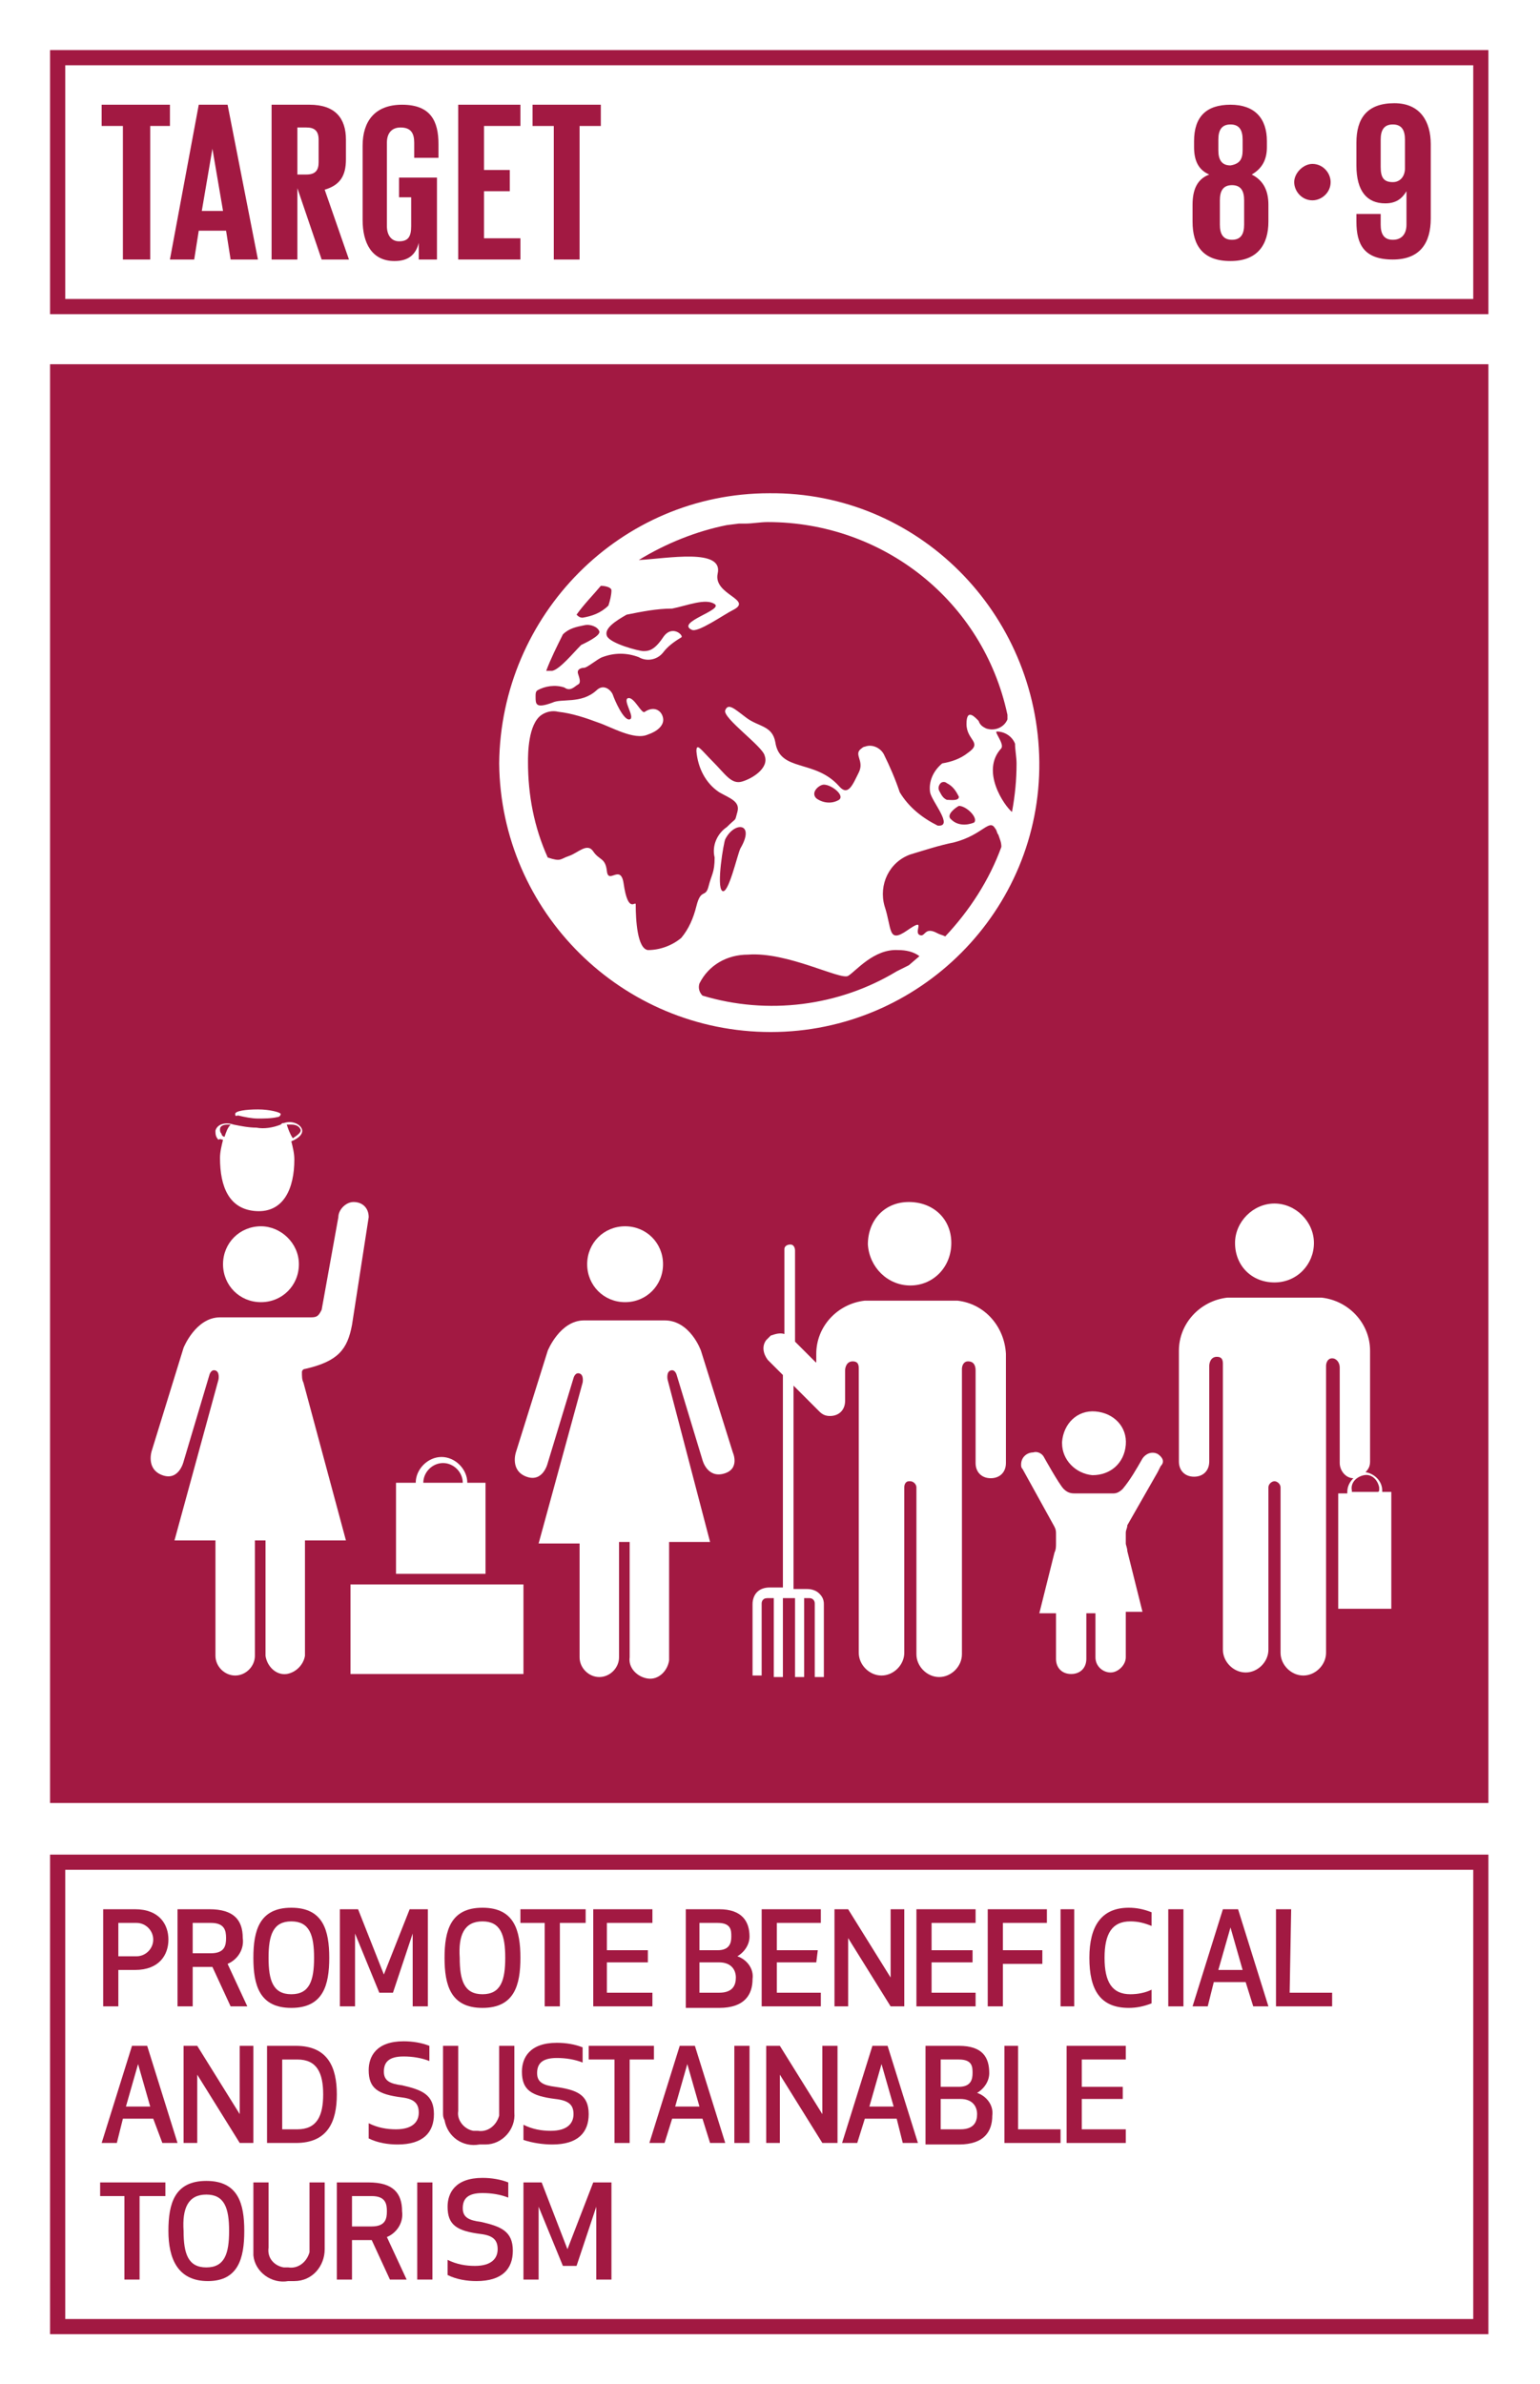 <?xml version="1.0" encoding="utf-8"?>
<!-- Generator: Adobe Illustrator 22.0.1, SVG Export Plug-In . SVG Version: 6.00 Build 0)  -->
<svg version="1.1" id="Layer_1" xmlns="http://www.w3.org/2000/svg" xmlns:xlink="http://www.w3.org/1999/xlink" x="0px" y="0px"
	 viewBox="0 0 101.5 157.1" style="enable-background:new 0 0 101.5 157.1;" xml:space="preserve">
<style type="text/css">
	.st0{fill:#FFFFFF;}
	.st1{fill:#A21942;}
	.st2{enable-background:new    ;}
</style>
<title>Artboard 23 copy 4</title>
<g id="WHITE_BG">
	<g>
		<rect y="0" class="st0" width="101.5" height="157.1"/>
	</g>
</g>
<g id="TARGETS">
	<g>
		<g>
			<path class="st1" d="M7.8,132.2h-1v-6.4h2.1c1.6,0,2.2,1,2.2,2c0,1-0.6,2-2.2,2H7.8V132.2z M7.8,128.9H9c0.6,0,1.1-0.5,1.1-1.1
				c0-0.6-0.5-1.1-1.1-1.1c0,0,0,0,0,0H7.8V128.9z"/>
		</g>
		<g>
			<path class="st1" d="M12.7,132.2h-1v-6.4h2.1c1.6,0,2.2,0.7,2.2,1.9c0.1,0.7-0.3,1.4-1,1.7l1.3,2.8h-1.1l-1.2-2.6h-1.3V132.2z
				 M12.7,128.7h1.2c0.9,0,1-0.5,1-1s-0.1-1-1-1h-1.2V128.7z"/>
		</g>
		<g>
			<path class="st1" d="M16.7,129c0-1.8,0.4-3.3,2.5-3.3s2.5,1.5,2.5,3.3s-0.4,3.3-2.5,3.3S16.7,130.8,16.7,129z M17.7,129
				c0,1.5,0.3,2.4,1.5,2.4s1.5-0.9,1.5-2.4s-0.3-2.4-1.5-2.4S17.7,127.5,17.7,129L17.7,129z"/>
		</g>
		<g>
			<path class="st1" d="M25.9,131.3H25l-1.6-3.9l0,4.8h-1v-6.4h1.2l1.7,4.3l1.7-4.3h1.2v6.4h-1v-4.8L25.9,131.3z"/>
		</g>
		<g>
			<path class="st1" d="M29.3,129c0-1.8,0.4-3.3,2.5-3.3s2.5,1.5,2.5,3.3s-0.4,3.3-2.5,3.3S29.3,130.8,29.3,129z M30.3,129
				c0,1.5,0.3,2.4,1.5,2.4c1.2,0,1.5-0.9,1.5-2.4s-0.3-2.4-1.5-2.4S30.2,127.5,30.3,129L30.3,129z"/>
		</g>
		<g>
			<path class="st1" d="M36.9,126.7v5.5h-1v-5.5h-1.6v-0.9h4.3v0.9L36.9,126.7z"/>
		</g>
		<g>
			<path class="st1" d="M42.7,129.3H40v2h3v0.9h-3.9v-6.4H43v0.9h-3v1.8h2.7L42.7,129.3z"/>
		</g>
		<g>
			<path class="st1" d="M45.2,125.8h2.2c1.5,0,2,0.8,2,1.8c0,0.5-0.3,1-0.8,1.3c0.6,0.2,1.1,0.8,1,1.5c0,1-0.5,1.9-2.2,1.9h-2.2
				L45.2,125.8z M47.3,126.7h-1.2v1.8h1.2c0.8,0,0.9-0.5,0.9-0.9S48.2,126.7,47.3,126.7z M46.1,131.3h1.3c0.9,0,1.1-0.5,1.1-1
				s-0.3-1-1.1-1h-1.3L46.1,131.3z"/>
		</g>
		<g>
			<path class="st1" d="M53.8,129.3h-2.6v2h2.9v0.9h-3.9v-6.4h3.9v0.9h-2.9v1.8h2.7L53.8,129.3z"/>
		</g>
		<g>
			<path class="st1" d="M58.7,132.2l-2.8-4.5v4.5H55v-6.4h0.9l2.8,4.5v-4.5h0.9v6.4H58.7z"/>
		</g>
		<g>
			<path class="st1" d="M64.1,129.3h-2.7v2h2.9v0.9h-3.9v-6.4h3.9v0.9h-2.9v1.8h2.7V129.3z"/>
		</g>
		<g>
			<path class="st1" d="M68.7,129.4h-2.6v2.8h-1v-6.4H69v0.9h-2.9v1.8h2.6L68.7,129.4z"/>
		</g>
		<g>
			<path class="st1" d="M69.9,132.2v-6.4h0.9v6.4H69.9z"/>
		</g>
		<g>
			<path class="st1" d="M74.4,125.7c0.5,0,1,0.1,1.5,0.3v0.9c-0.5-0.2-0.9-0.3-1.4-0.3c-1.2,0-1.7,0.8-1.7,2.4
				c0,1.6,0.5,2.4,1.7,2.4c0.5,0,1-0.1,1.4-0.3v0.9c-0.5,0.2-1,0.3-1.5,0.3c-1.9,0-2.6-1.2-2.6-3.3S72.6,125.7,74.4,125.7z"/>
		</g>
		<g>
			<path class="st1" d="M77,132.2v-6.4h1v6.4H77z"/>
		</g>
		<g>
			<path class="st1" d="M82.1,130.6H80l-0.4,1.6h-1l2-6.4h1l2,6.4h-1L82.1,130.6z M81.1,127l-0.8,2.8h1.6L81.1,127z"/>
		</g>
		<g>
			<path class="st1" d="M85,131.3h2.8v0.9h-3.7v-6.4h1L85,131.3z"/>
		</g>
		<g>
			<path class="st1" d="M10.1,139.6h-2l-0.4,1.6h-1l2-6.4h1l2,6.4h-1L10.1,139.6z M9.1,136l-0.8,2.8h1.6L9.1,136z"/>
		</g>
		<g>
			<path class="st1" d="M15.8,141.2l-2.8-4.5v4.5h-0.9v-6.4H13l2.8,4.5v-4.5h0.9v6.4L15.8,141.2z"/>
		</g>
		<g>
			<path class="st1" d="M17.6,141.2v-6.4h1.9c2.1,0,2.7,1.4,2.7,3.2s-0.6,3.2-2.7,3.2H17.6z M18.6,140.3h1c1.3,0,1.7-0.9,1.7-2.3
				s-0.4-2.3-1.7-2.3h-1V140.3z"/>
		</g>
		<g>
			<path class="st1" d="M28.6,139.3c0,1.2-0.7,2-2.4,2c-0.6,0-1.3-0.1-1.9-0.4v-1c0.6,0.3,1.2,0.4,1.8,0.4c1.1,0,1.5-0.5,1.5-1.1
				s-0.3-0.9-1.1-1c-1.6-0.2-2.2-0.6-2.2-1.8c0-0.9,0.5-1.9,2.3-1.9c0.6,0,1.2,0.1,1.7,0.3v1c-0.5-0.2-1.1-0.3-1.7-0.3
				c-1,0-1.3,0.4-1.3,1s0.4,0.8,1.2,0.9C27.8,137.7,28.6,138,28.6,139.3z"/>
		</g>
		<g>
			<path class="st1" d="M29.2,139.2v-4.4h1v4.3c-0.1,0.6,0.4,1.2,1,1.3c0.1,0,0.2,0,0.3,0c0.6,0.1,1.2-0.3,1.4-1c0-0.1,0-0.2,0-0.3
				v-4.3h1v4.4c0.1,1.1-0.8,2.1-1.9,2.1c-0.2,0-0.3,0-0.4,0c-1.1,0.2-2.1-0.5-2.3-1.6C29.2,139.5,29.2,139.4,29.2,139.2z"/>
		</g>
		<g>
			<path class="st1" d="M38.8,139.3c0,1.2-0.7,2-2.4,2c-0.6,0-1.3-0.1-1.9-0.3v-1c0.6,0.3,1.2,0.4,1.8,0.4c1.1,0,1.5-0.5,1.5-1.1
				s-0.3-0.9-1.2-1c-1.6-0.2-2.2-0.6-2.2-1.8c0-0.9,0.5-1.9,2.3-1.9c0.6,0,1.2,0.1,1.7,0.3v1c-0.5-0.2-1.1-0.3-1.7-0.3
				c-1,0-1.3,0.4-1.3,1s0.4,0.8,1.2,0.9C38,137.7,38.8,138,38.8,139.3z"/>
		</g>
		<g>
			<path class="st1" d="M41.5,135.7v5.5h-1v-5.5h-1.7v-0.9h4.3v0.9H41.5z"/>
		</g>
		<g>
			<path class="st1" d="M46.3,139.6h-2l-0.5,1.6h-1l2-6.4h1l2,6.4h-1L46.3,139.6z M45.3,136l-0.8,2.8h1.6L45.3,136z"/>
		</g>
		<g>
			<path class="st1" d="M48.4,141.2v-6.4h1v6.4H48.4z"/>
		</g>
		<g>
			<path class="st1" d="M54.2,141.2l-2.8-4.5v4.5h-0.9v-6.4h0.9l2.8,4.5v-4.5h1v6.4H54.2z"/>
		</g>
		<g>
			<path class="st1" d="M59.1,139.6H57l-0.5,1.6h-1l2-6.4h1l2,6.4h-1L59.1,139.6z M58.1,136l-0.8,2.8h1.6L58.1,136z"/>
		</g>
		<g>
			<path class="st1" d="M61.1,134.8h2.1c1.6,0,2,0.8,2,1.8c0,0.5-0.3,1-0.8,1.3c0.6,0.2,1.1,0.8,1,1.5c0,1-0.5,1.9-2.2,1.9h-2.2
				V134.8z M63.2,135.7H62v1.8h1.2c0.8,0,0.9-0.5,0.9-0.9S64.1,135.7,63.2,135.7z M62,140.3h1.3c0.9,0,1.1-0.5,1.1-1s-0.3-1-1.1-1
				H62V140.3z"/>
		</g>
		<g>
			<path class="st1" d="M67.1,140.3h2.8v0.9h-3.7v-6.4h0.9V140.3z"/>
		</g>
		<g>
			<path class="st1" d="M74,138.3h-2.7v2h2.9v0.9h-3.9v-6.4h3.9v0.9h-2.9v1.8H74V138.3z"/>
		</g>
		<g>
			<path class="st1" d="M9.2,144.7v5.5h-1v-5.5H6.6v-0.9h4.3v0.9H9.2z"/>
		</g>
		<g>
			<path class="st1" d="M11.1,147c0-1.8,0.4-3.3,2.5-3.3s2.5,1.5,2.5,3.3s-0.4,3.3-2.4,3.3S11.1,148.8,11.1,147z M12.1,147
				c0,1.5,0.3,2.4,1.5,2.4s1.5-0.9,1.5-2.4s-0.3-2.4-1.5-2.4S12,145.5,12.1,147L12.1,147z"/>
		</g>
		<g>
			<path class="st1" d="M16.7,148.2v-4.4h1v4.3c-0.1,0.7,0.4,1.2,1,1.3c0.1,0,0.2,0,0.3,0c0.6,0.1,1.2-0.3,1.4-1c0-0.1,0-0.2,0-0.3
				v-4.3h1v4.4c0,1.1-0.8,2.1-2,2.1c-0.1,0-0.3,0-0.4,0c-1.1,0.2-2.2-0.6-2.3-1.7C16.7,148.4,16.7,148.3,16.7,148.2z"/>
		</g>
		<g>
			<path class="st1" d="M23.2,150.2h-1v-6.4h2.1c1.6,0,2.2,0.7,2.2,1.9c0.1,0.7-0.3,1.4-1,1.7l1.3,2.8h-1.1l-1.2-2.6h-1.3V150.2z
				 M23.2,146.7h1.3c0.9,0,1-0.5,1-1s-0.1-1-1-1h-1.3V146.7z"/>
		</g>
		<g>
			<path class="st1" d="M27.5,150.2v-6.4h1v6.4H27.5z"/>
		</g>
		<g>
			<path class="st1" d="M33.8,148.3c0,1.2-0.7,2-2.4,2c-0.6,0-1.3-0.1-1.9-0.4v-1c0.6,0.3,1.2,0.4,1.8,0.4c1.1,0,1.5-0.5,1.5-1.1
				s-0.3-0.9-1.1-1c-1.6-0.2-2.2-0.6-2.2-1.8c0-0.9,0.5-1.9,2.3-1.9c0.6,0,1.2,0.1,1.7,0.3v1c-0.5-0.2-1.1-0.3-1.7-0.3
				c-1,0-1.3,0.4-1.3,1s0.4,0.8,1.2,0.9C33,146.7,33.8,147,33.8,148.3z"/>
		</g>
		<g>
			<path class="st1" d="M38,149.3h-0.9l-1.6-3.9v4.8h-1v-6.4h1.2l1.7,4.4l1.7-4.4h1.2v6.4h-1v-4.8L38,149.3z"/>
		</g>
	</g>
	<g>
		<rect x="3.3" y="24" class="st1" width="94.8" height="94.8"/>
	</g>
	<g>
		<path class="st1" d="M98.2,20.7H3.3V3.3h94.8V20.7z M4.3,19.7h92.8V4.3H4.3L4.3,19.7z"/>
	</g>
	<g class="st2">
		<path class="st1" d="M6.7,6.9h4.5v1.4H9.9v8.8H8.1V8.3H6.7V6.9z"/>
	</g>
	<g class="st2">
		<path class="st1" d="M11.2,17.1l1.9-10.2h1.9L17,17.1h-1.8l-0.3-1.9h-1.8l-0.3,1.9H11.2z M13.3,13.9h1.4L14,9.8h0L13.3,13.9z"/>
	</g>
	<g class="st2">
		<path class="st1" d="M19.6,12.4v4.7h-1.7V6.9h2.5c1.7,0,2.4,0.9,2.4,2.3v1.3c0,1.1-0.4,1.7-1.4,2l1.6,4.6h-1.8L19.6,12.4z
			 M19.6,8.3v3.2h0.6c0.6,0,0.8-0.3,0.8-0.8V9.2c0-0.6-0.3-0.8-0.8-0.8H19.6z"/>
	</g>
	<g class="st2">
		<path class="st1" d="M26.4,11.7h2.4v5.4h-1.2V16c-0.2,0.8-0.7,1.2-1.6,1.2c-1.5,0-2.1-1.2-2.1-2.7V9.6c0-1.6,0.8-2.7,2.6-2.7
			c1.9,0,2.4,1.1,2.4,2.6v0.9h-1.6v-1c0-0.6-0.2-1-0.9-1c-0.6,0-0.9,0.4-0.9,1v5.5c0,0.6,0.3,1,0.8,1c0.6,0,0.8-0.3,0.8-1V13h-0.8
			V11.7z"/>
	</g>
	<g class="st2">
		<path class="st1" d="M30.2,6.9h4.1v1.4h-2.4v2.9h1.7v1.4h-1.7v3.1h2.4v1.4h-4.1V6.9z"/>
	</g>
	<g class="st2">
		<path class="st1" d="M35.1,6.9h4.5v1.4h-1.4v8.8h-1.7V8.3h-1.4V6.9z"/>
	</g>
	<g class="st2">
		<path class="st1" d="M78.6,14.6v-1.1c0-1,0.3-1.7,1.1-2c-0.7-0.3-1-0.9-1-1.8V9.3c0-1.6,0.8-2.4,2.4-2.4c1.6,0,2.4,0.9,2.4,2.4
			v0.4c0,0.8-0.3,1.4-1,1.8c0.8,0.4,1.1,1.1,1.1,2v1.1c0,1.5-0.7,2.6-2.5,2.6C79.3,17.2,78.6,16.2,78.6,14.6z M82,14.8v-1.6
			c0-0.6-0.2-1-0.8-1c-0.6,0-0.8,0.4-0.8,1v1.6c0,0.6,0.2,1,0.8,1C81.8,15.8,82,15.4,82,14.8z M81.9,9.9V9.2c0-0.6-0.2-1-0.8-1
			c-0.6,0-0.8,0.4-0.8,1v0.7c0,0.6,0.2,1,0.8,1C81.7,10.8,81.9,10.5,81.9,9.9z"/>
	</g>
	<g class="st2">
	</g>
	<g class="st2">
		<path class="st1" d="M86.5,10.8c0.7,0,1.2,0.6,1.2,1.2c0,0.7-0.6,1.2-1.2,1.2c-0.7,0-1.2-0.6-1.2-1.2
			C85.3,11.4,85.9,10.8,86.5,10.8z"/>
	</g>
	<g class="st2">
		<path class="st1" d="M94.3,9.5v4.9c0,1.6-0.7,2.7-2.5,2.7c-1.9,0-2.4-1-2.4-2.5v-0.5h1.6v0.7c0,0.6,0.2,1,0.8,1
			c0.6,0,0.9-0.4,0.9-1v-2.2h0c-0.3,0.5-0.7,0.8-1.4,0.8c-1.2,0-1.9-0.8-1.9-2.5V9.4c0-1.6,0.7-2.6,2.5-2.6
			C93.6,6.8,94.3,8,94.3,9.5z M91,9.2V11c0,0.7,0.2,1,0.8,1c0.5,0,0.8-0.4,0.8-0.9V9.2c0-0.6-0.2-1-0.8-1C91.2,8.2,91,8.6,91,9.2z"
			/>
	</g>
	<g>
		<path class="st1" d="M98.2,153.8H3.3v-31.6h94.8V153.8z M4.3,152.8h92.8v-29.6H4.3L4.3,152.8z"/>
	</g>
	<g>
		<g>
			<g>
				<path class="st0" d="M41.2,85.8c1.4,0,2.5-1.1,2.5-2.5c0-1.4-1.1-2.5-2.5-2.5s-2.5,1.1-2.5,2.5c0,0,0,0,0,0
					C38.7,84.7,39.8,85.8,41.2,85.8C41.2,85.8,41.2,85.8,41.2,85.8z"/>
			</g>
			<g>
				<path class="st0" d="M48.3,95.7L46.2,89c0,0-0.7-2-2.4-2h-5.3c-1.6,0-2.4,2-2.4,2l-2.1,6.7c0,0-0.4,1.2,0.7,1.6s1.4-0.9,1.4-0.9
					l1.7-5.6c0,0,0.1-0.4,0.4-0.3s0.2,0.6,0.2,0.6l-2.9,10.6h2.7v7.5c0,0.7,0.6,1.3,1.3,1.3c0.7,0,1.3-0.6,1.3-1.3c0,0,0,0,0,0v-7.6
					h0.7v7.6c-0.1,0.7,0.5,1.3,1.2,1.4c0.7,0.1,1.3-0.5,1.4-1.2c0-0.1,0-0.2,0-0.2v-7.6h2.7L44,90.9c0,0-0.1-0.5,0.2-0.6
					s0.4,0.3,0.4,0.3l1.7,5.6c0,0,0.3,1.2,1.4,0.9S48.3,95.7,48.3,95.7z"/>
			</g>
		</g>
		<g>
			<g>
				<path class="st0" d="M76.3,95.8c-0.4-0.2-0.8,0-1,0.3c-0.4,0.7-0.8,1.4-1.3,2c-0.2,0.2-0.4,0.3-0.6,0.3h-2.6
					c-0.3,0-0.5-0.1-0.7-0.3c-0.3-0.3-1.3-2.1-1.3-2.1c-0.1-0.2-0.4-0.4-0.7-0.3c-0.4,0-0.8,0.3-0.8,0.8c0,0,0,0,0,0
					c0,0.1,0,0.2,0.1,0.3l2.1,3.8c0.1,0.2,0.1,0.3,0.1,0.5v0.6l0,0c0,0.2,0,0.4-0.1,0.6l-1,4h1.1v3l0,0c0,0.6,0.4,1,1,1s1-0.4,1-1
					v-3h0.6c0,0,0,0.1,0,0.1v2.8c0,0.6,0.5,1,1,1s1-0.5,1-1v-3h1.1l-1-4c0-0.2-0.1-0.4-0.1-0.5v-0.2l0,0v-0.5c0-0.2,0.1-0.3,0.1-0.5
					l2-3.5c0,0,0.1-0.2,0.2-0.4C76.8,96.3,76.6,96,76.3,95.8z"/>
			</g>
			<g>
				<path class="st0" d="M72,97.2c1.2,0,2.1-0.8,2.2-2s-0.8-2.1-2-2.2s-2.1,0.8-2.2,2c0,0,0,0.1,0,0.1C70,96.2,70.9,97.1,72,97.2z"
					/>
			</g>
		</g>
		<g>
			<g>
				<path class="st0" d="M17.2,80.8c-1.4,0-2.5,1.1-2.5,2.5s1.1,2.5,2.5,2.5c1.4,0,2.5-1.1,2.5-2.5c0,0,0,0,0,0
					C19.7,81.9,18.5,80.8,17.2,80.8z"/>
			</g>
			<g>
				<path class="st0" d="M14.7,75.1c-0.1,0.4-0.2,0.8-0.2,1.2c0,1.9,0.6,3.4,2.4,3.5s2.5-1.5,2.5-3.4c0-0.4-0.1-0.8-0.2-1.2
					c0.5-0.2,0.8-0.5,0.7-0.8s-0.6-0.6-1.2-0.4c-0.1,0-0.1,0-0.2,0.1c-0.5,0.2-1.1,0.3-1.6,0.2c-0.5,0-1-0.1-1.5-0.2l0,0
					c-0.6-0.2-1.1,0-1.2,0.4c0,0.2,0,0.4,0.2,0.6C14.5,75,14.6,75.1,14.7,75.1z M18.9,74.1c0.1,0,0.2,0,0.3,0c0.3,0,0.5,0.1,0.6,0.3
					s-0.2,0.4-0.5,0.6C19.1,74.7,19,74.4,18.9,74.1L18.9,74.1z M15,74.1h0.2c-0.2,0.2-0.3,0.5-0.4,0.8c-0.1,0-0.2-0.1-0.2-0.2
					c-0.1-0.1-0.1-0.2-0.1-0.3C14.5,74.2,14.7,74.1,15,74.1L15,74.1z"/>
			</g>
			<g>
				<path class="st0" d="M15.7,73.5c0.4,0.1,0.9,0.2,1.3,0.2c0.4,0,0.9,0,1.3-0.1c0.1,0,0.2-0.1,0.2-0.2s-0.7-0.3-1.5-0.3
					s-1.5,0.1-1.5,0.3S15.6,73.5,15.7,73.5z"/>
			</g>
			<g>
				<path class="st0" d="M19.9,90.4c0-0.1,0.1-0.2,0.2-0.2c2.2-0.5,2.8-1.3,3.1-2.9l1.1-7.1c0-0.6-0.4-1-1-1c-0.5,0-1,0.5-1,1
					l-1.1,6.1c-0.2,0.4-0.3,0.5-0.7,0.5h-6c-1.6,0-2.4,2-2.4,2L10,95.6c0,0-0.4,1.2,0.7,1.6s1.4-0.9,1.4-0.9l1.7-5.7
					c0,0,0.1-0.4,0.4-0.3s0.2,0.6,0.2,0.6l-2.9,10.6h2.7v7.6c0,0.7,0.6,1.3,1.3,1.3c0.7,0,1.3-0.6,1.3-1.3v-7.6h0.7v7.6
					c0.1,0.7,0.7,1.3,1.4,1.2c0.6-0.1,1.1-0.6,1.2-1.2v-7.6h2.7L20,91.1C19.9,90.9,19.9,90.7,19.9,90.4
					C19.9,90.5,19.9,90.5,19.9,90.4L19.9,90.4z"/>
			</g>
		</g>
		<g>
			<g>
				<path class="st0" d="M63.1,85.7h-0.2h-5.8H57c-1.8,0.2-3.2,1.7-3.2,3.5v0.5c0,0.1,0,0.1-0.1,0l0,0l-1.3-1.3v-6
					c0-0.2-0.1-0.4-0.3-0.4c-0.2,0-0.4,0.1-0.4,0.3c0,0,0,0.1,0,0.1v5.5c-0.3-0.1-0.6,0-0.9,0.1l-0.3,0.3c-0.3,0.4-0.2,0.9,0.1,1.3
					l1,1v14h-0.9c-0.3,0-0.6,0.1-0.8,0.3c-0.2,0.2-0.3,0.5-0.3,0.8v4.7h0.6v-4.7c0-0.1,0-0.2,0.1-0.3c0.1-0.1,0.2-0.1,0.4-0.1H51
					v5.2h0.6v-5.2h0.8v5.2H53v-5.2h0.3c0.1,0,0.2,0,0.3,0.1c0.1,0.1,0.1,0.2,0.1,0.3v4.8h0.6v-4.8c0-0.3-0.1-0.5-0.3-0.7
					c-0.2-0.2-0.5-0.3-0.8-0.3h-0.9V91.3L54,93h0l0,0l0,0c0.2,0.2,0.4,0.3,0.7,0.3c0.6,0,1-0.4,1-1v-2c0-0.2,0.1-0.6,0.5-0.6
					s0.4,0.3,0.4,0.5v3.2l0,0v15.5c0,0.8,0.7,1.5,1.5,1.5c0.8,0,1.5-0.7,1.5-1.5c0,0,0,0,0,0V98c0-0.2,0.1-0.4,0.3-0.4
					c0,0,0,0,0.1,0l0,0c0.2,0,0.4,0.2,0.4,0.4c0,0,0,0,0,0.1v10.9c0,0.8,0.7,1.5,1.5,1.5c0.8,0,1.5-0.7,1.5-1.5V93.6l0,0v-3.4
					c0-0.2,0.1-0.5,0.4-0.5c0.4,0,0.5,0.3,0.5,0.6v3.2l0,0v2.9c0,0.6,0.4,1,1,1s1-0.4,1-1v-7.2C66.2,87.4,64.9,85.9,63.1,85.7z"/>
			</g>
			<g>
				<path class="st0" d="M60,84.7c1.5,0,2.7-1.2,2.7-2.8s-1.2-2.7-2.8-2.7s-2.7,1.2-2.7,2.8c0,0,0,0,0,0
					C57.3,83.5,58.5,84.7,60,84.7z"/>
			</g>
		</g>
		<g>
			<g>
				<rect x="23.1" y="104.4" class="st0" width="11.4" height="5.9"/>
			</g>
			<g>
				<path class="st0" d="M32.1,97.7h-1.3c0-0.9-0.8-1.7-1.7-1.7c-0.9,0-1.7,0.8-1.7,1.7c0,0,0,0,0,0h-1.3v6h5.9V97.7z M27.9,97.7
					c0-0.7,0.6-1.3,1.3-1.3c0.7,0,1.3,0.6,1.3,1.3H27.9z"/>
			</g>
		</g>
		<g>
			<g>
				<path class="st0" d="M84,84.5c1.5,0,2.6-1.2,2.6-2.6s-1.2-2.6-2.6-2.6s-2.6,1.2-2.6,2.6l0,0C81.4,83.4,82.5,84.5,84,84.5z"/>
			</g>
			<g>
				<path class="st0" d="M91.1,98.3c0,0,0-0.1,0-0.1c0-0.6-0.5-1.1-1.1-1.2c0.2-0.2,0.3-0.4,0.3-0.7v-7.3c0-1.8-1.4-3.3-3.2-3.5
					h-0.2h-5.8h-0.2c-1.8,0.2-3.2,1.7-3.2,3.5v7.3c0,0.6,0.4,1,1,1s1-0.4,1-1v-6.3c0-0.2,0.1-0.6,0.5-0.6s0.4,0.3,0.4,0.5v18.8
					c0,0.8,0.7,1.5,1.5,1.5s1.5-0.7,1.5-1.5V98c0-0.2,0.2-0.4,0.4-0.4c0,0,0,0,0,0l0,0c0.2,0,0.4,0.2,0.4,0.4c0,0,0,0,0,0.1v10.8
					c0,0.8,0.7,1.5,1.5,1.5s1.5-0.7,1.5-1.5V90c0-0.2,0.1-0.5,0.4-0.5s0.5,0.3,0.5,0.6v6.3c0,0.5,0.4,1,0.9,1
					c-0.2,0.2-0.4,0.5-0.4,0.9c0,0,0,0.1,0,0.1h-0.6v7.6h3.5v-7.7H91.1z M90.8,98.3h-1.7c0,0,0-0.1,0-0.1c-0.1-0.5,0.3-0.9,0.8-1
					c0.5-0.1,0.9,0.3,1,0.8c0,0.1,0,0.1,0,0.2C90.9,98.3,90.8,98.3,90.8,98.3z"/>
			</g>
		</g>
		<g>
			<path class="st0" d="M50.8,68c9.8,0,17.8-8,17.7-17.8s-8-17.8-17.8-17.7c-9.8,0-17.7,8-17.8,17.8C33,60.1,41,68,50.8,68z
				 M59.9,63.6l-0.2,0.1l-0.6,0.3c-3.8,2.3-8.5,2.9-12.8,1.6c-0.2-0.2-0.3-0.5-0.2-0.8c0.6-1.2,1.8-1.9,3.2-1.9
				c2.6-0.2,6.1,1.7,6.6,1.4s1.7-1.8,3.3-1.7c0.5,0,1,0.1,1.4,0.4L59.9,63.6z M47.8,55.3c0.6-1.2,2-1.1,1,0.6
				c-0.2,0.4-0.8,3.1-1.2,2.8S47.7,55.5,47.8,55.3z M54.3,51.7c0.5,0,1.4,0.7,1,1c-0.5,0.3-1.1,0.2-1.5-0.1
				C53.4,52.2,54,51.7,54.3,51.7z M62.3,61.7c-0.2-0.1-0.3-0.1-0.5-0.2c-0.9-0.5-0.8,0.3-1.2,0.1s0.5-1.2-0.8-0.3s-1-0.1-1.5-1.6
				c-0.4-1.4,0.3-2.9,1.7-3.4c1-0.3,1.9-0.6,2.9-0.8c1.9-0.5,2.3-1.6,2.7-0.9c0.1,0.1,0.1,0.3,0.2,0.4c0.1,0.3,0.2,0.5,0.2,0.8
				C65.2,58,63.9,60,62.3,61.7L62.3,61.7z M62.4,52.7c-0.2-0.1-0.3-0.2-0.5-0.6c-0.1-0.2,0-0.4,0.1-0.5c0.1-0.1,0.3-0.1,0.4,0
				c0.4,0.2,0.6,0.5,0.8,0.9C63.2,52.8,62.6,52.7,62.4,52.7L62.4,52.7z M64.2,54.2c-0.5,0.2-1.1,0.2-1.5-0.2
				c-0.4-0.3,0.3-0.8,0.5-0.9C63.7,53.1,64.5,53.9,64.2,54.2L64.2,54.2z M66.9,49c0,0.4,0.1,0.9,0.1,1.3c0,1.1-0.1,2.1-0.3,3.2
				c-0.5-0.4-2.1-2.7-0.7-4.2c0.2-0.3-0.5-1.1-0.3-1.1C66.2,48.2,66.7,48.5,66.9,49z M39.6,38.6L39.6,38.6c0.3,0,0.7,0.1,0.7,0.3
				c0,0.3-0.1,0.7-0.2,1c-0.5,0.5-1.1,0.7-1.7,0.8c-0.2,0-0.3-0.1-0.4-0.2C38.5,39.8,39.1,39.2,39.6,38.6z M37.1,41.8L37.1,41.8
				c0.4-0.4,0.9-0.5,1.4-0.6c0.4-0.1,0.9,0.1,1,0.4s-1,0.8-1.2,0.9c-0.5,0.5-1.4,1.6-1.9,1.7c-0.1,0-0.3,0-0.4,0
				C36.3,43.4,36.7,42.6,37.1,41.8z M36.1,56.5L36.1,56.5c-0.9-2-1.3-4.1-1.3-6.3c0-0.5,0-2.5,0.9-3.1c0.3-0.2,0.7-0.3,1.1-0.2
				c0.9,0.1,1.8,0.4,2.6,0.7c0.9,0.3,2.4,1.2,3.3,0.8c0.6-0.2,1.1-0.6,1-1.1s-0.6-0.8-1.2-0.4c-0.2,0.2-0.7-1-1.1-0.9
				s0.5,1.3,0.1,1.4s-1-1.3-1.1-1.6s-0.6-0.8-1.1-0.3c-1,0.9-2.3,0.5-2.9,0.8c-1.1,0.4-1.1,0.1-1.1-0.4c0-0.2,0-0.3,0.1-0.4
				c0.5-0.3,1.2-0.4,1.8-0.2c0.4,0.3,0.7-0.1,0.9-0.2s0.1-0.4,0-0.7s0.2-0.4,0.4-0.4s0.9-0.6,1.2-0.7c0.8-0.3,1.6-0.3,2.4,0
				c0.5,0.3,1.2,0.2,1.6-0.3c0.3-0.4,0.7-0.7,1.2-1c0.2-0.1-0.6-0.9-1.2,0s-1,0.9-1.3,0.9s-2.2-0.5-2.4-1s0.6-1,1.3-1.4
				c1-0.2,2-0.4,3-0.4c1-0.2,2.2-0.7,2.8-0.3s-2.6,1.2-1.5,1.7c0.4,0.2,2.1-1,2.7-1.3c1.4-0.7-1.3-1-1-2.4c0.4-1.7-3.3-1-5.2-0.9
				c1.8-1.1,3.8-1.9,5.8-2.3l0.8-0.1h0.4c0.5,0,1-0.1,1.5-0.1c7.6,0,14.2,5.2,15.8,12.7c0,0.1,0,0.2,0,0.3c-0.2,0.5-0.8,0.8-1.4,0.6
				c-0.2-0.1-0.4-0.2-0.5-0.5c-0.2-0.2-0.8-0.9-0.8,0.2s1.1,1.2,0.1,1.9c-0.5,0.4-1.1,0.6-1.7,0.7c-0.6,0.5-0.9,1.2-0.8,1.9
				c0.1,0.6,1.6,2.3,0.5,2.2c-1-0.5-1.9-1.2-2.5-2.2c-0.3-0.9-0.7-1.8-1-2.4c-0.2-0.5-0.8-0.8-1.3-0.6c-0.1,0-0.2,0.1-0.2,0.1
				c-0.6,0.4,0.2,0.8-0.2,1.6s-0.7,1.6-1.3,0.9c-1.6-1.8-3.9-0.9-4.2-2.9c-0.2-1.1-1.1-1-1.9-1.6s-1.2-1-1.4-0.5s2.5,2.4,2.6,3
				c0.3,0.8-0.8,1.5-1.5,1.7S47.8,51,47,50.2s-1.1-1.3-1.1-0.7c0.1,1.1,0.6,2.1,1.5,2.7c0.7,0.4,1.4,0.6,1.2,1.3s0,0.3-0.7,1
				c-0.6,0.4-1,1.2-0.8,2c0,1-0.2,1.1-0.4,1.9s-0.5,0.1-0.8,1.3c-0.2,0.8-0.5,1.5-1,2.1c-0.6,0.5-1.4,0.8-2.2,0.8
				c-0.7-0.1-0.8-2-0.8-3c0-0.3-0.5,0.7-0.8-1.4c-0.2-1.3-1,0.1-1.1-0.8s-0.5-0.7-0.9-1.3s-1,0.1-1.6,0.3S37,56.8,36.1,56.5
				L36.1,56.5z"/>
		</g>
	</g>
</g>
</svg>

